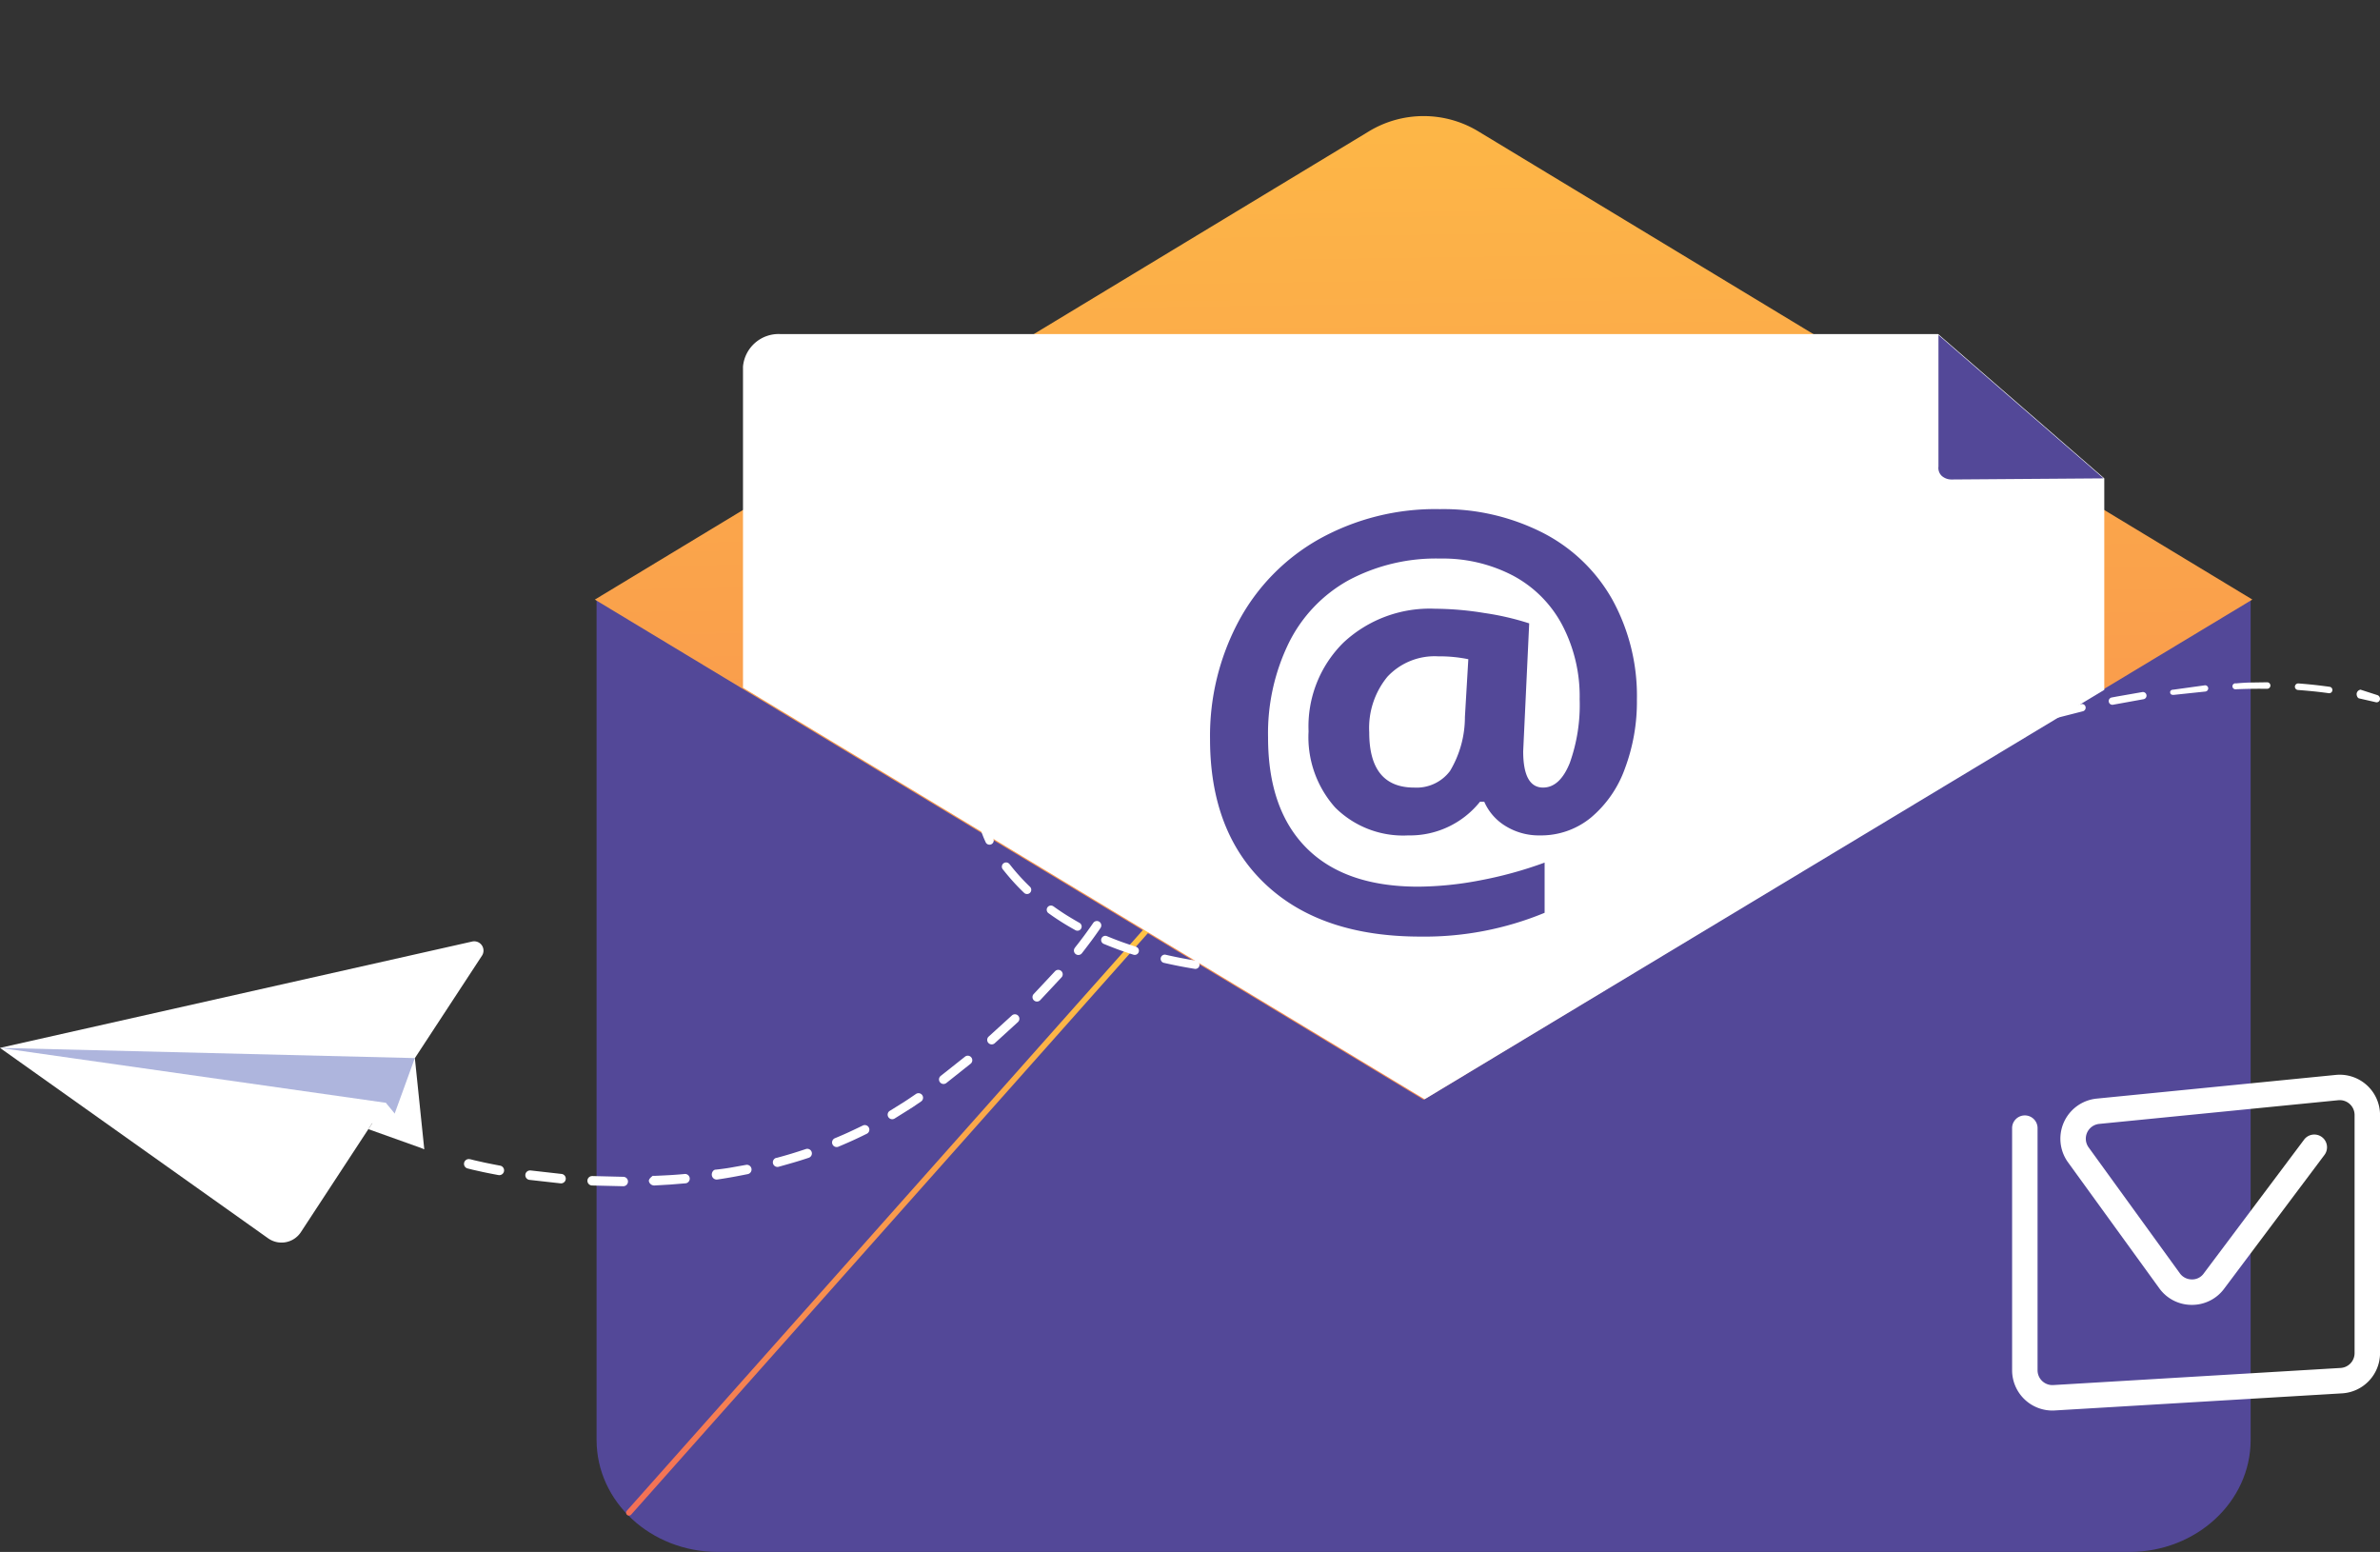 <svg xmlns="http://www.w3.org/2000/svg" xmlns:xlink="http://www.w3.org/1999/xlink" width="151.757" height="98.942" viewBox="0 0 151.757 98.942"><rect x="0" y="0" width="151.757" height="98.942" fill="#333333" stroke="none"/><defs><style>.a{fill:none;}.b{fill:#534898;}.c{fill:url(#a);}.d{mix-blend-mode:soft-light;isolation:isolate;}.e{fill:url(#b);}.f{clip-path:url(#d);}.g{fill:#fff;}.h{fill:#aeb5dd;}</style><linearGradient id="a" x1="0.48" y1="-0.303" x2="0.529" y2="1.664" gradientUnits="objectBoundingBox"><stop offset="0" stop-color="#ffc444"></stop><stop offset="0.996" stop-color="#f36f56"></stop></linearGradient><linearGradient id="b" x1="0.5" y1="0" x2="0.5" y2="1" xlink:href="#a"></linearGradient><clipPath id="d"><path class="a" d="M697.637,373.851l48.423,29.229,45.661-27.5V333H701.439Z" transform="translate(-697.637 -333)"></path></clipPath></defs><g transform="translate(-101.486 -1157.538)"><g transform="translate(139.416 1164.935)"><path class="b" d="M648.763,759.539v53.595c0,3.944,3.464,7.141,7.737,7.141h89.995c4.273,0,7.737-3.2,7.737-7.141V759.539Z" transform="translate(-648.653 -728.73)"></path><path class="c" d="M726.806,430.438,703.931,416.6a6.735,6.735,0,0,0-7.094,0l-22.875,13.837L647.54,446.416l26.422,15.943L700.384,478.3l26.422-15.961,26.422-15.925Z" transform="translate(-647.54 -415.587)"></path><g class="d" transform="translate(1.991 51.781)"><path class="e" d="M669.951,1031.129a.185.185,0,0,1-.138-.308l32.954-37.077a.185.185,0,0,1,.277.246l-32.954,37.077A.185.185,0,0,1,669.951,1031.129Z" transform="translate(-669.766 -993.682)"></path><g transform="translate(68.382)"><path class="e" d="M1466.333,1031.129a.185.185,0,0,1-.138-.062l-32.954-37.077a.185.185,0,1,1,.277-.246l32.954,37.077a.185.185,0,0,1-.138.308Z" transform="translate(-1433.194 -993.682)"></path></g></g></g><g transform="translate(143.903 1157.538)"><g class="f" transform="translate(0 0)"><g transform="translate(4.959 21.298)"><path class="g" d="M829.205,470H755.38a2.277,2.277,0,0,0-2.38,2.079v51.236h86.8V479.2Z" transform="translate(-753 -470)"></path><path class="b" d="M1614.528,479.963l-9.687.071a.932.932,0,0,1-.64-.238.7.7,0,0,1-.2-.585v-8.386Z" transform="translate(-1527.774 -470.763)"></path><g transform="translate(29.78 11.158)"><path class="b" d="M1050.761,645.5a12.13,12.13,0,0,1-.767,4.392,7.273,7.273,0,0,1-2.167,3.125,5.014,5.014,0,0,1-3.25,1.133,4.044,4.044,0,0,1-2.184-.592,3.4,3.4,0,0,1-1.367-1.558h-.267a5.717,5.717,0,0,1-4.584,2.15,6.135,6.135,0,0,1-4.65-1.775,6.733,6.733,0,0,1-1.7-4.859,7.507,7.507,0,0,1,2.233-5.667,8.06,8.06,0,0,1,5.834-2.15,20.2,20.2,0,0,1,3.159.275,17.39,17.39,0,0,1,2.842.658l-.383,8.151q0,2.317,1.267,2.317,1.067,0,1.7-1.558a10.981,10.981,0,0,0,.633-4.075,9.787,9.787,0,0,0-1.117-4.742,7.577,7.577,0,0,0-3.142-3.142,9.653,9.653,0,0,0-4.625-1.083,11.831,11.831,0,0,0-5.85,1.383,9.248,9.248,0,0,0-3.809,3.992,13.128,13.128,0,0,0-1.325,6.026q0,4.6,2.458,7.059t7.125,2.458a21.468,21.468,0,0,0,3.884-.392,25.736,25.736,0,0,0,4.167-1.142v3.2a20.035,20.035,0,0,1-7.917,1.517q-6.334,0-9.876-3.334T1023.542,648a15.511,15.511,0,0,1,1.809-7.476,13.122,13.122,0,0,1,5.15-5.267,15.236,15.236,0,0,1,7.692-1.908,13.984,13.984,0,0,1,6.551,1.5,10.639,10.639,0,0,1,4.45,4.267A12.731,12.731,0,0,1,1050.761,645.5Zm-17.068,2.084q0,3.517,2.867,3.517a2.665,2.665,0,0,0,2.284-1.058,6.692,6.692,0,0,0,.95-3.442l.217-3.684a9.124,9.124,0,0,0-1.917-.183,4.117,4.117,0,0,0-3.242,1.3A5.145,5.145,0,0,0,1033.693,647.581Z" transform="translate(-1023.542 -633.346)"></path></g></g></g></g><g transform="translate(101.486 1190.331)"><path class="g" d="M914.8,398.951a2.57,2.57,0,0,1-2.571-2.569V380.919a.812.812,0,0,1,1.623,0v15.463a.946.946,0,0,0,1,.945l18.324-1.091a.947.947,0,0,0,.89-.945V380.109a.946.946,0,0,0-1.04-.942l-15.243,1.51a.947.947,0,0,0-.673,1.5l5.814,8.023a.936.936,0,0,0,.758.391.9.9,0,0,0,.765-.378l6.4-8.533a.812.812,0,1,1,1.3.974l-6.4,8.533a2.545,2.545,0,0,1-2.055,1.027h-.023a2.544,2.544,0,0,1-2.059-1.062l-5.814-8.023a2.569,2.569,0,0,1,1.828-4.065l15.243-1.51a2.57,2.57,0,0,1,2.823,2.557V395.29a2.573,2.573,0,0,1-2.417,2.565l-18.324,1.091Q914.87,398.951,914.8,398.951Z" transform="translate(-783.93 -341.817)"></path><g transform="translate(0 10.706)"><g transform="translate(0 16.516)"><path class="g" d="M728.419,168.1l.6,5.806-4.189-2.092Z" transform="translate(-701.966 -160.658)"></path><path class="g" d="M667.3,156.168,684.4,168.31a1.477,1.477,0,0,0,2.091-.4l11.545-17.622a.592.592,0,0,0-.625-.9Z" transform="translate(-667.302 -149.377)"></path><path class="h" d="M693.753,167.116l-26.451-.65,24.6,3.5.234,1.6Z" transform="translate(-667.302 -159.674)"></path><path class="g" d="M726.4,176.953l3.565,1.275-2.453-2.956Z" transform="translate(-702.912 -164.981)"></path></g><g transform="translate(29.586 0)"><path class="g" d="M742.137,184.3l.293.074.659.148c.481.1.966.191.966.191a.3.3,0,1,1-.109.6s-.492-.089-.983-.193l-.674-.151-.309-.077a.3.3,0,0,1,.147-.589h0Z" transform="translate(-741.749 -153.897)"></path><path class="g" d="M751.927,186.125l1.974.223a.3.3,0,1,1-.067.6l-1.975-.221a.3.3,0,1,1,.067-.6Z" transform="translate(-747.68 -155.004)"></path><path class="g" d="M761.86,187.027l1.986.049a.3.3,0,0,1-.014.6l-1.986-.047a.3.3,0,0,1,.014-.6Z" transform="translate(-753.683 -155.549)"></path><path class="g" d="M771.758,186.816s.493-.019.985-.047.983-.075.983-.075l.008,0a.3.3,0,0,1,.048.594l-1,.082-1,.058a.348.348,0,0,1-.365-.281c-.01-.164.23-.314.23-.324v-.01Z" transform="translate(-759.629 -155.349)"></path><path class="g" d="M781.761,185.528s.488-.048.973-.134.968-.172.968-.172a.3.3,0,0,1,.118.587s-.491.1-.984.189-.988.161-.988.161a.314.314,0,0,1-.338-.271c-.025-.162.087-.36.248-.36Z" transform="translate(-765.707 -154.458)"></path><path class="g" d="M791.52,183.244s.476-.126.947-.269.938-.3.938-.3a.293.293,0,1,1,.187.556s-.475.161-.955.3-.964.274-.964.274h0a.294.294,0,0,1-.151-.569Z" transform="translate(-771.609 -152.918)"></path><path class="g" d="M800.956,179.691s.455-.186.9-.391.888-.422.888-.422a.291.291,0,1,1,.26.522s-.449.225-.906.432-.92.4-.92.4h0a.293.293,0,0,1-.223-.541Z" transform="translate(-777.318 -150.619)"></path><path class="g" d="M809.86,174.872l.842-.526.157-.1.141-.093.264-.178.257-.174a.29.29,0,1,1,.325.48l-.257.174-.263.179-.159.1-.157.1-.842.527a.29.29,0,1,1-.308-.492Z" transform="translate(-782.71 -147.55)"></path><path class="g" d="M818.073,168.994l1.558-1.234a.288.288,0,0,1,.357.451l-1.556,1.236a.289.289,0,0,1-.359-.453Z" transform="translate(-787.675 -143.901)"></path><path class="g" d="M825.79,162.512l1.469-1.336a.286.286,0,1,1,.385.422l-1.467,1.338a.287.287,0,1,1-.387-.424Z" transform="translate(-792.335 -139.926)"></path><path class="g" d="M833.04,155.491l1.358-1.451a.284.284,0,0,1,.416.388l-1.357,1.452a.285.285,0,1,1-.417-.389Z" transform="translate(-796.714 -135.617)"></path><path class="g" d="M839.669,147.818s.308-.385.6-.781.571-.8.571-.8a.282.282,0,1,1,.466.318s-.283.416-.582.818-.61.8-.61.8l0,0a.283.283,0,1,1-.443-.353Z" transform="translate(-800.718 -130.895)"></path><path class="g" d="M845.247,139.283s.238-.428.444-.87.382-.895.382-.895a.28.28,0,1,1,.524.2s-.18.476-.4.934-.459.9-.459.9l0,0a.282.282,0,0,1-.492-.273Z" transform="translate(-804.095 -125.606)"></path><path class="g" d="M848.658,129.762l.041-.3c.022-.178.041-.416.046-.654a6.032,6.032,0,0,0-.056-.946.279.279,0,0,1,.551-.083v0a6.67,6.67,0,0,1,.063,1.036c0,.259-.026.517-.049.708s-.043.317-.043.317a.28.28,0,0,1-.554-.076h0Z" transform="translate(-806.169 -119.704)"></path><path class="g" d="M845.09,121.151s-.056-.1-.151-.255c-.046-.074-.107-.165-.166-.249a2.048,2.048,0,0,0-.209-.247,2.8,2.8,0,0,0-.733-.519.277.277,0,0,1,.232-.5l.016.007a3.292,3.292,0,0,1,.881.625,2.7,2.7,0,0,1,.262.31c.076.106.135.2.188.281.1.165.166.279.166.279l0,.008a.278.278,0,1,1-.489.263Z" transform="translate(-803.167 -114.769)"></path><path class="g" d="M836.128,118.607l-.3-.021c-.179-.01-.419-.013-.659,0a8.289,8.289,0,0,0-.956.092.275.275,0,0,1-.089-.543h0a8.8,8.8,0,0,1,1.021-.1c.257-.01.514-.006.707,0l.319.022a.276.276,0,0,1-.038.55h-.008Z" transform="translate(-797.275 -113.969)"></path><path class="g" d="M827.264,120.228s-.116.054-.263.136a3.752,3.752,0,0,0-.529.352,2.578,2.578,0,0,0-.43.438c-.048.066-.086.125-.109.162l-.043.074a.273.273,0,0,1-.47-.278l.043-.074c.033-.055.08-.127.142-.212a3.117,3.117,0,0,1,.523-.536,4.239,4.239,0,0,1,.606-.406c.178-.1.288-.149.288-.149l.012-.005a.274.274,0,0,1,.231.5Z" transform="translate(-792.145 -114.982)"></path><path class="g" d="M824.683,127.95s0,.031,0,.085.006.117.016.207a4.053,4.053,0,0,0,.118.628,5.353,5.353,0,0,0,.33.884.271.271,0,1,1-.486.24l0-.007a5.87,5.87,0,0,1-.365-.974,4.547,4.547,0,0,1-.135-.713c-.011-.1-.016-.191-.019-.242l0-.085a.272.272,0,1,1,.544-.022Z" transform="translate(-791.397 -119.792)"></path><path class="g" d="M828.54,136.816l.19.239c.115.142.273.327.436.508.325.363.678.7.678.7a.269.269,0,0,1-.372.39v0s-.368-.349-.706-.726c-.17-.188-.334-.381-.454-.529l-.2-.246a.27.27,0,1,1,.422-.337h0Z" transform="translate(-793.757 -125.229)"></path><path class="g" d="M835.672,143.676s.395.288.809.548.841.5.841.5a.268.268,0,1,1-.258.469s-.443-.242-.869-.513c-.214-.135-.424-.275-.579-.383l-.257-.182a.268.268,0,1,1,.31-.438Z" transform="translate(-798.089 -129.395)"></path><path class="g" d="M844.345,148.5s.452.191.914.358.93.316.93.316a.266.266,0,1,1-.16.507s-.48-.149-.952-.322-.937-.366-.937-.366h0a.266.266,0,1,1,.207-.491Z" transform="translate(-803.35 -132.317)"></path><path class="g" d="M853.826,151.509s.479.112.963.205.97.173.97.173a.264.264,0,1,1-.084.521s-.494-.079-.986-.175-.98-.208-.98-.208h0a.265.265,0,0,1,.12-.516Z" transform="translate(-809.09 -134.141)"></path><path class="g" d="M863.658,153.118l.99.087.184.016.172.011.318.02.31.019a.262.262,0,0,1-.032.523l-.31-.019-.318-.019-.186-.012-.185-.016-.99-.086a.263.263,0,1,1,.045-.524Z" transform="translate(-815.038 -135.115)"></path><path class="g" d="M873.619,153.741a9.434,9.434,0,0,1,.987-.091c.493-.014.986-.079.986-.079a.246.246,0,0,1,.274.226.252.252,0,0,1-.246.265s-.5.024-1,.039-1,.015-1,.015c-.144,0-.262-.041-.263-.185s.115-.19.259-.19Z" transform="translate(-821.056 -135.388)"></path><path class="g" d="M883.571,152.693l1.971-.254a.258.258,0,0,1,.066.512l-1.97.256a.259.259,0,1,1-.067-.514Z" transform="translate(-827.073 -134.705)"></path><path class="g" d="M893.436,150.941l1.942-.422a.256.256,0,0,1,.109.5l-1.941.424a.257.257,0,1,1-.11-.5Z" transform="translate(-833.032 -133.546)"></path><path class="g" d="M903.148,148.43l1.907-.559a.254.254,0,1,1,.143.488l-1.906.561a.256.256,0,0,1-.144-.49Z" transform="translate(-838.896 -131.947)"></path><path class="g" d="M912.688,145.317l1.872-.665a.253.253,0,0,1,.169.476l-1.872.667a.254.254,0,1,1-.17-.478Z" transform="translate(-844.654 -130.005)"></path><path class="g" d="M922.064,141.75l1.843-.742a.251.251,0,1,1,.187.465l-1.842.744a.252.252,0,0,1-.188-.467Z" transform="translate(-850.31 -127.807)"></path><path class="g" d="M931.3,137.867l1.822-.794a.249.249,0,1,1,.2.457l-1.821.8a.25.25,0,0,1-.2-.458Z" transform="translate(-855.883 -125.435)"></path><path class="g" d="M940.452,133.792l1.809-.821a.247.247,0,1,1,.2.45l-1.809.823a.248.248,0,0,1-.206-.451Z" transform="translate(-861.398 -122.962)"></path><path class="g" d="M949.554,129.64l1.807-.826a.245.245,0,1,1,.2.446l-1.807.828a.246.246,0,0,1-.205-.448Z" transform="translate(-866.884 -120.457)"></path><path class="g" d="M958.659,125.523l1.815-.809a.243.243,0,0,1,.2.445l-1.814.811a.244.244,0,0,1-.2-.446Z" transform="translate(-872.37 -117.987)"></path><path class="g" d="M967.819,121.555l1.832-.769a.241.241,0,1,1,.187.445l-1.832.771a.242.242,0,0,1-.188-.447Z" transform="translate(-877.887 -115.621)"></path><path class="g" d="M977.08,117.855l1.858-.7a.24.24,0,0,1,.17.448l-1.858.706a.241.241,0,1,1-.171-.45Z" transform="translate(-883.464 -113.432)"></path><path class="g" d="M986.484,114.554l1.891-.612a.238.238,0,0,1,.147.453l-1.89.614a.239.239,0,0,1-.147-.454Z" transform="translate(-889.125 -111.501)"></path><path class="g" d="M996.058,111.8l1.926-.49a.236.236,0,1,1,.116.457l-1.925.492a.237.237,0,1,1-.118-.459Z" transform="translate(-894.886 -109.917)"></path><path class="g" d="M1005.806,109.729l.309-.058.673-.118.979-.171a.231.231,0,0,1,.08.455l-1.952.353h0a.235.235,0,0,1-.085-.462Z" transform="translate(-900.752 -108.759)"></path><path class="g" d="M1015.71,108.583l1.976-.273a.2.2,0,0,1,.244.166.207.207,0,0,1-.2.228l-1.975.209c-.125.014-.236-.015-.25-.14s.076-.189.2-.189Z" transform="translate(-906.713 -108.113)"></path><path class="g" d="M1025.7,107.89s.5-.052,1-.058l1-.015a.207.207,0,0,1,.211.209.21.21,0,0,1-.217.207s-.494-.008-.988,0-.988.028-.988.028a.194.194,0,0,1-.227-.177.189.189,0,0,1,.208-.2Z" transform="translate(-912.728 -107.818)"></path><path class="g" d="M1035.73,108s.5.037,1,.091.993.124.993.124a.205.205,0,0,1-.057.407s-.489-.069-.979-.118-.984-.086-.984-.086a.209.209,0,0,1-.195-.223.215.215,0,0,1,.223-.195Z" transform="translate(-918.763 -107.928)"></path><path class="g" d="M1045.669,109l1.089.352a.249.249,0,0,1,.146.284.213.213,0,0,1-.24.168l-1.09-.249c-.108-.026-.175-.216-.149-.324a.3.3,0,0,1,.242-.231Z" transform="translate(-924.739 -108.53)"></path></g></g></g></g></svg>